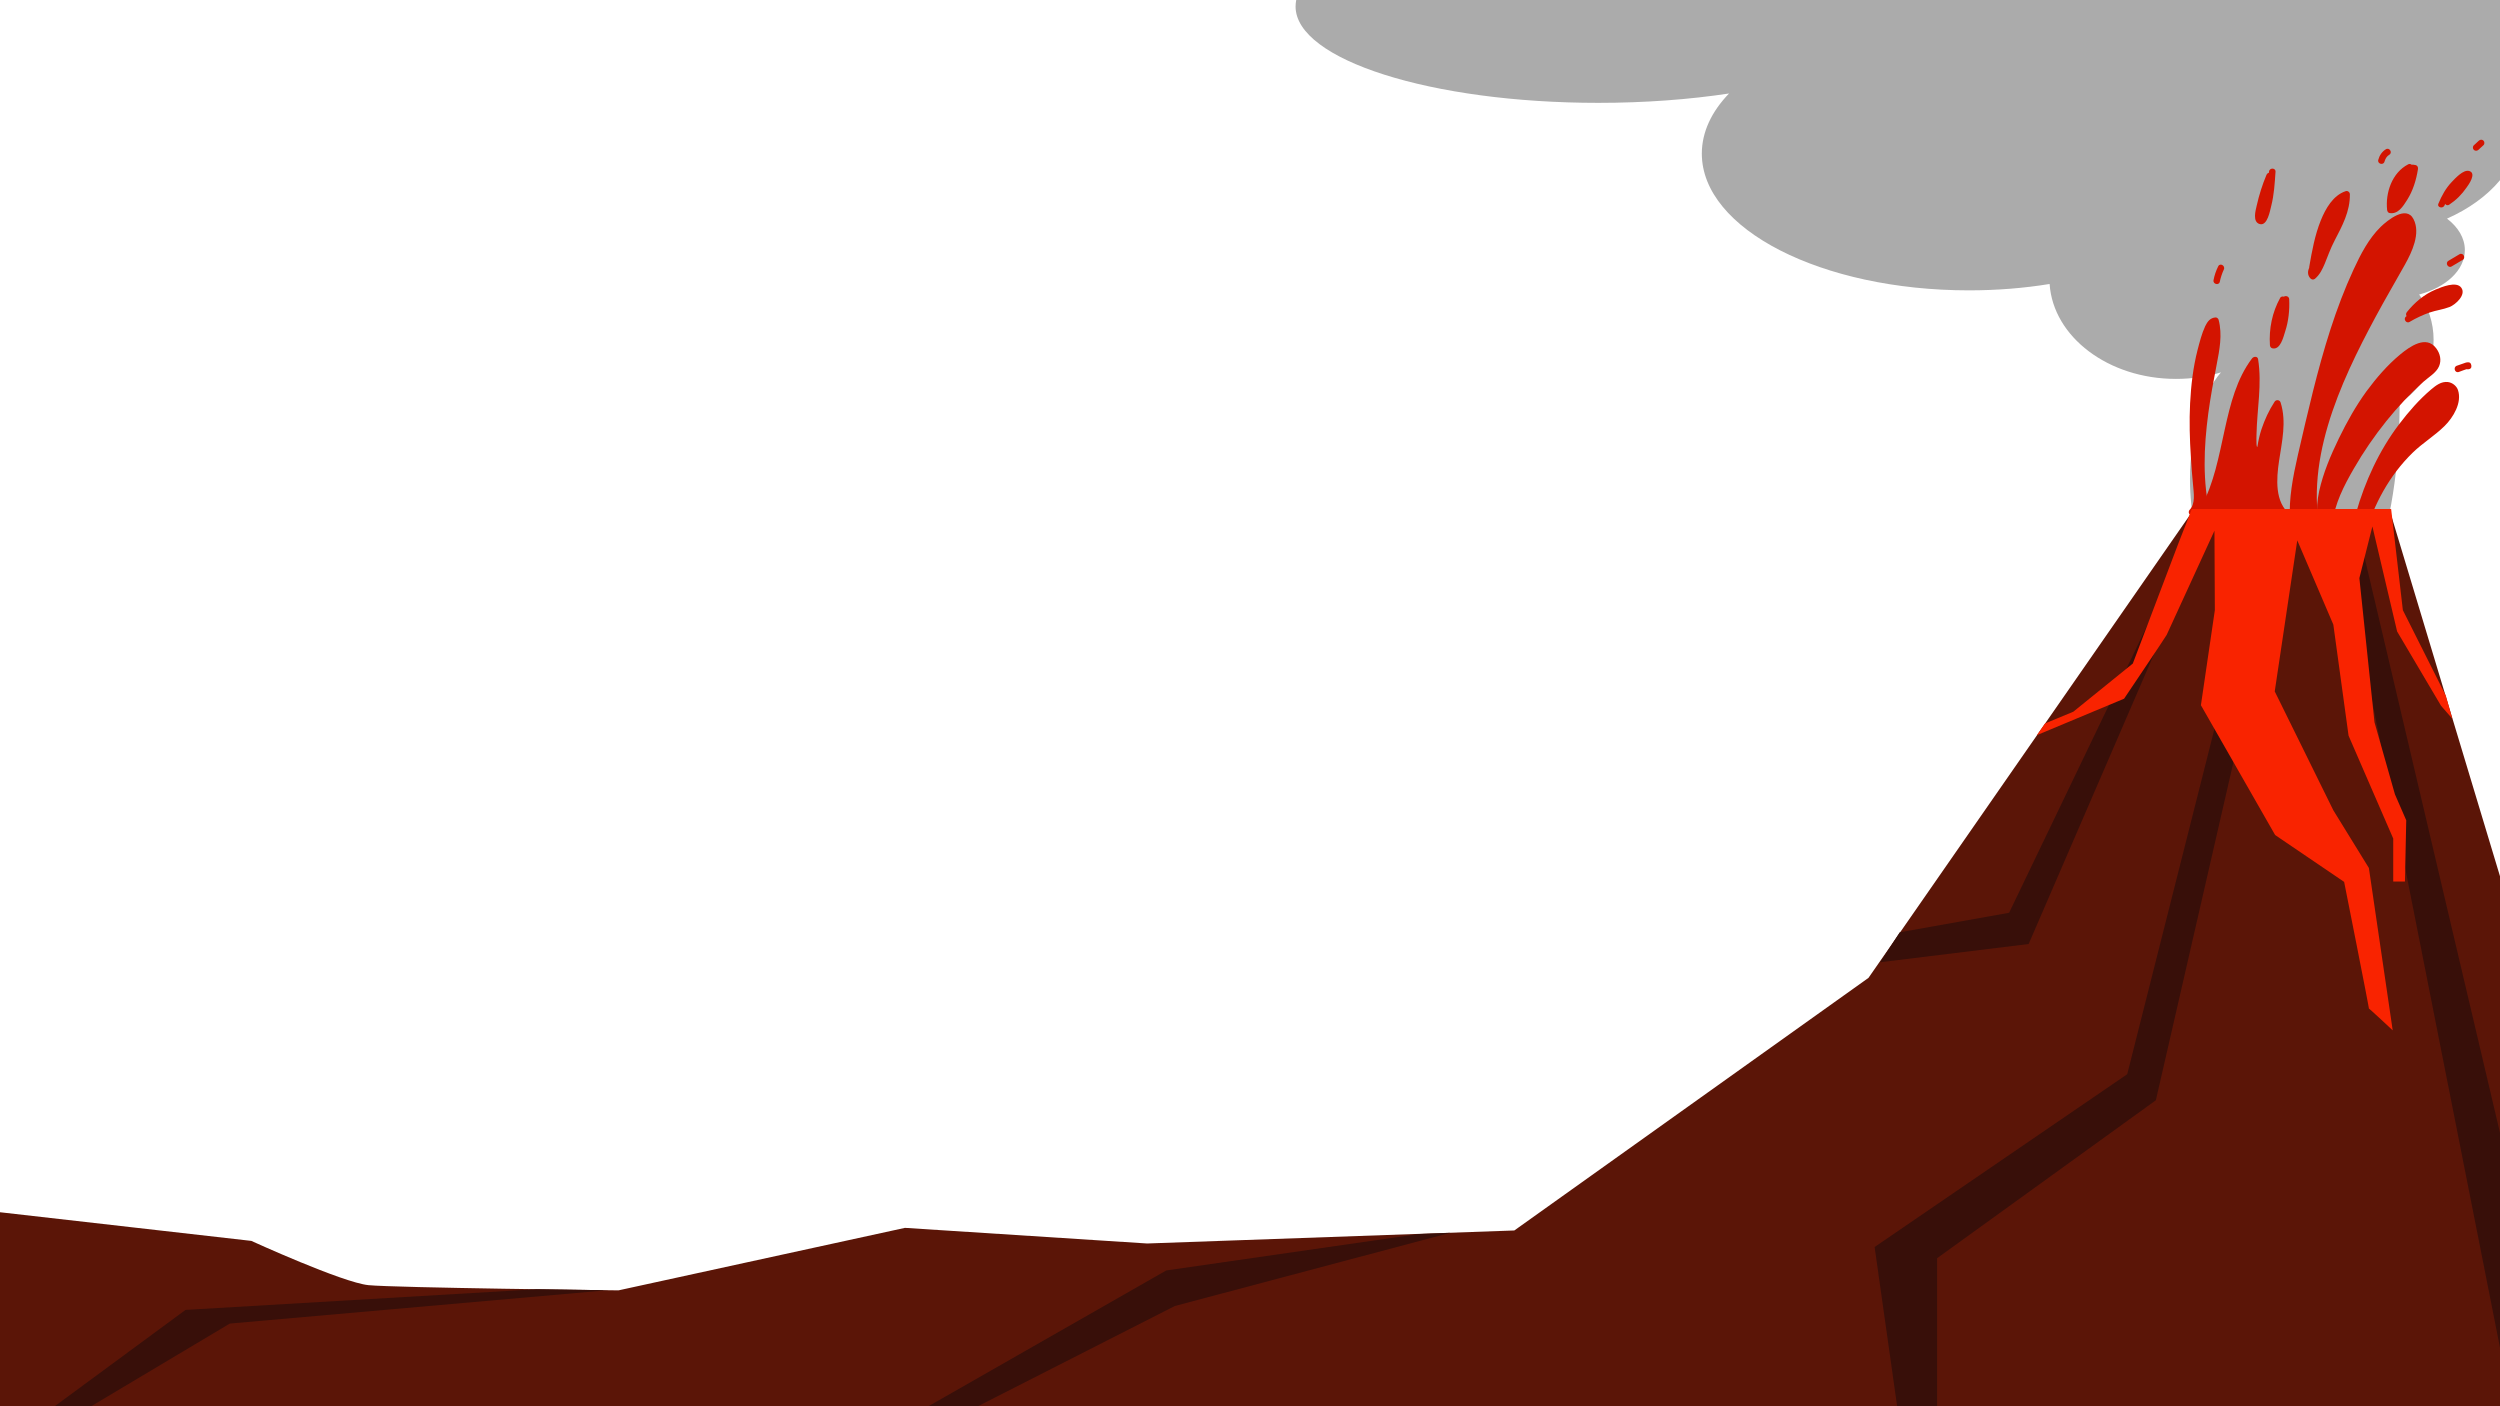 <svg version="1.0" id="volcanoWithLavaGraphic" xmlns="http://www.w3.org/2000/svg" xmlns:xlink="http://www.w3.org/1999/xlink" x="0px" y="0px" viewBox="0 0 1920 1080" enable-background="new 0 0 1920 1080" xml:space="preserve"><g id="volcanoWithLava"><path opacity="0.43" fill="#3D3D3D" d="M1920,0v138.4c-10,12-24,22.1-40.7,29.5c8.5,6.5,13.7,14.9,13.7,24.1c0,15.5-14.5,28.7-35.1,34.2c6.9,9.3,11.1,21.5,11.1,34.8c0,21.3-10.7,39.7-26.1,48.1c0,0.6,0,1.3,0,1.9c0,97.2-29.4,176-65.8,176c-12.9,0-24.9-9.9-35-27c-3.9,2-7.9,3-12.1,3c-26.6,0-48.1-42.5-48.1-95c0-35,9.6-65.6,23.8-82c-10.8,3.3-22.4,5-34.6,5c-51.9,0-94.3-32.3-97-72.9c-19.5,3.2-40.4,4.9-62,4.9c-113.3,0-205.1-47-205.1-105c0-16.6,7.5-32.3,20.9-46.2c-30.4,4.6-64.4,7.2-100.4,7.2C1099.1,79,995,45.9,995,5c0-1.7,0.2-3.4,0.5-5H1920z"/><g><g><path fill="#D31400" d="M1850.7,128.4c-10.2,4.8-16.7,19.4-14.9,32.8c2.7,1,5.3-1.4,7.3-3.9c6-7.6,10.1-17.5,11.6-28.1c-1.8-0.8-4-0.4-5.6,0.9"/><g><path fill="#D31400" d="M1849.5,126.2c-12.4,6.4-17.6,21.8-16.2,35c0.1,1,0.7,2.2,1.8,2.4c6.6,1.2,10.5-5.2,13.6-10.1c4.5-7.1,7-15.4,8.3-23.6c0.2-1.3-0.3-2.7-1.7-3.1c-2.9-0.7-5-0.4-7.5,1.2c-2.7,1.7-0.2,6,2.5,4.3c1.2-0.2,2.4-0.5,3.7-0.7c-0.6-1-1.2-2.1-1.7-3.1c-0.9,5.8-2.4,11.4-4.8,16.8c-1.5,3.4-6.4,14.2-11,13.4c0.6,0.8,1.2,1.6,1.8,2.4c-1.3-11.6,2.8-25,13.7-30.7C1854.8,129.1,1852.3,124.8,1849.5,126.2L1849.5,126.2z"/></g></g><g><path fill="#D31400" d="M1761.2,399.4c-1.2-17.9,2.8-35.6,6.7-52.9c10.9-47.5,22.1-95.6,41.8-138.4c7.3-16,16.4-31.7,29.7-39.7c3.6-2.1,8.2-3.5,11.2-0.2c2.5,2.7,2.8,7.4,2.2,11.4c-1.3,10.4-6.4,19.3-11.3,27.8c-16.6,28.8-32.9,58.1-45.7,89.7c-15,37.1-25.2,80.8-14.3,120.1"/><g><path fill="#D31400" d="M1763.7,399.4c-1-16.5,2.2-32.5,5.8-48.5c3.5-15.3,7-30.5,10.8-45.7c7.5-30.3,16.2-60.4,28.6-89.1c5.5-12.8,11.7-25.7,21-36.3c3.9-4.5,9.8-10.3,16-10.9c9.6-0.9,2.1,20.6,0.5,24.2c-5.8,13.5-14.5,26.1-21.6,39c-7.5,13.6-14.7,27.4-21.3,41.5c-20.8,44.3-37.6,95.6-24.4,144.6c0.8,3.1,5.7,1.8,4.8-1.3c-16.1-59.9,13-122.4,40.8-174c7.2-13.4,14.9-26.4,22.3-39.7c5.4-9.7,12.2-24,6.6-34.9c-5.6-11-20.1,1-25.2,5.9c-9.3,9.1-15.5,21.2-20.9,32.9c-13.8,29.8-23.1,61.5-31.1,93.3c-4.1,16.4-7.9,32.9-11.7,49.4c-3.7,16.4-7,33-6,49.9C1758.9,402.6,1763.9,402.6,1763.7,399.4L1763.7,399.4z"/></g></g><g><path fill="#D31400" d="M1782.4,398.4c-1.5-15.6,3.6-30.9,9.3-44.8c13.5-32.8,32.1-63.2,57.1-82.5c4.6-3.6,9.9-6.8,15.3-5.5c5.3,1.3,9.7,9.4,6.7,15.1c-1,1.9-2.5,3.2-4,4.4c-25.3,21-47.3,48.2-64.6,79.6c-6.3,11.4-12.1,23.8-13.4,37.6"/><g><path fill="#D31400" d="M1784.9,398.4c-1.2-14.8,3.1-28.9,8.5-42.5c5.2-13,11.4-25.5,18.5-37.6c5.5-9.3,44.5-65.7,56.2-46.2c4.2,6.9-3.5,11.5-8,15.4c-4.9,4.3-9.7,8.9-14.3,13.6c-9.2,9.4-17.6,19.5-25.3,30.1c-15.2,20.6-31.3,45.1-34.3,71.1c-0.4,3.2,4.6,3.2,5,0c1.8-15.4,8.9-29.2,16.6-42.5c7.3-12.7,15.7-24.9,24.9-36.4c8.7-10.8,18.2-20.9,28.5-30.2c3.9-3.5,9.9-6.9,12-11.9c2-4.7,0.8-9.8-2.2-13.8c-7.7-10.4-20.3-1.3-27.6,4.7c-9.9,8.2-18.4,18.1-26,28.4c-8.2,11.3-15,23.5-21.1,36c-6.3,13-12.1,26.6-15.2,40.7c-1.5,6.9-2,14-1.4,21C1780.1,401.6,1785.1,401.7,1784.9,398.4L1784.9,398.4z"/></g></g><g><path fill="#D31400" d="M1850.2,241.6c8.9-11.5,21.2-18.8,33.9-20.2c1.8-0.2,3.9,0,4.8,1.9c-0.7,4.3-3.5,7.6-6.7,9.4c-3.2,1.8-6.7,2.4-10.1,3.1c-7.9,1.8-15.5,5-22.7,9.3"/><g><path fill="#D31400" d="M1852,243.3c4.3-5.4,9.2-9.9,15-13.5c2.8-1.8,5.9-3.1,9.1-4.2c1-0.3,10.2-2.2,10.1-1.7c-1.7,7.9-11.8,8.6-18.1,10.3c-7,1.9-13.7,5-20,8.7c-2.8,1.6-0.3,6,2.5,4.3c4.9-2.9,10-5.3,15.4-7.2c5-1.7,10.3-2.3,15.2-4.2c4.7-1.8,13-9.4,9.1-14.8c-3.8-5.4-15.4-0.4-19.8,1.4c-8.8,3.7-16.2,10-22.1,17.4C1846.5,242.3,1850,245.9,1852,243.3L1852,243.3z"/></g></g><g><path fill="#D31400" d="M1875,157c4-10.1,10.8-18.3,18.9-23c0.8-0.4,1.8-0.7,2.2,0.2c0.3,0.6,0,1.4-0.3,2c-3.8,8-9.5,14.6-16.1,18.7"/><g><path fill="#D31400" d="M1877.4,157.7c3.1-7.6,7.9-14.4,14.5-19.4c0.7-0.5,1.4-1,2.2-1.4c-1-0.9-1.6-0.6-1.8,0.9c-1,1.8-2.1,3.5-3.3,5.1c-2.8,4-6.5,7.3-10.5,10c-2.7,1.8-0.2,6.1,2.5,4.3c5.3-3.5,9.6-7.8,13.2-13c1.7-2.3,8.1-11.2,2.1-12.9c-4.5-1.2-10.6,5.6-13.3,8.4c-4.6,4.8-7.8,10.6-10.3,16.7C1871.4,159.3,1876.2,160.6,1877.4,157.7L1877.4,157.7z"/></g></g><g><path fill="#D31400" d="M1690.6,391.1c0.7,0.8,1.8-0.2,2.3-1.2c18.9-34.1,15.8-83.6,38.9-113.4c3.7,21.1-1.9,42.9-1.3,64.5c0.1,3.3,2.1,7.8,4.3,6c0.9-0.7,1.1-2.2,1.4-3.5c2-12.4,6.5-24.2,13-33.8c3.2,9.5,2.5,20.3,1,30.4s-3.8,20.2-3.6,30.5s3.6,21.2,10.7,26.3"/><g><path fill="#D31400" d="M1690,393.5c4,1.4,5.7-3.4,7.1-6.2c2.3-4.5,4.1-9.3,5.8-14c3.8-10.9,6.3-22.3,8.7-33.6c4.7-21.4,8.9-44.1,22.4-61.9c-1.5-0.2-3-0.4-4.6-0.6c2,12.3,1,24.8-0.1,37.1c-0.5,5.7-1,11.4-1.2,17.2c-0.2,4.6-1,10.4,1.1,14.6c1,2,2.9,4.5,5.5,3.7c3.8-1.1,3.9-5.8,4.5-9c2-10.6,6.2-20.8,12.1-29.8c-1.5-0.2-3-0.4-4.6-0.6c5.2,16.7-0.5,33.9-2.3,50.6c-1.4,12.8,0,29.1,11,37.7c2.5,2,6.1-1.6,3.5-3.5c-12.1-9.4-10.6-27.7-8.6-41.1c2.2-15,5.9-30.1,1.2-45c-0.7-2.1-3.4-2.4-4.6-0.6c-4.3,6.6-7.6,13.7-10.1,21.2c-1.4,4.3-2.4,8.7-3.1,13.2c-0.5,0.8-0.4,1.4,0.3,1.8c-0.6-1.1-1-2.4-1-3.7c-0.2-2.5,0-5.1,0-7.6c0.4-19.3,4.3-38.3,1.2-57.6c-0.4-2.4-3.4-2.1-4.6-0.6c-11.9,15.7-16.7,35.3-20.9,54.2c-2.3,10.4-4.4,20.9-7.2,31.2c-1.3,4.8-2.8,9.5-4.5,14.2c-0.9,2.5-2,5-3.1,7.5c-0.5,1.2-3.4,6.2-2.7,6.5C1688.3,387.6,1687,392.4,1690,393.5L1690,393.5z"/></g></g><g><path fill="#D31400" d="M1753.3,230.2c-5.7,10-8.4,22.7-7.4,35c1,1,2.3-0.5,3-1.8c5.1-9.8,7.5-21.8,6.9-33.5"/><g><path fill="#D31400" d="M1751.1,228.9c-6.1,11.1-8.6,23.6-7.8,36.2c0.1,1.1,0.7,2.1,1.8,2.4c6.2,1.5,8.5-8.5,9.9-12.9c2.6-7.9,3.5-16.5,3.1-24.8c-0.1-3.2-5.1-3.2-5,0c0.2,5.7-0.1,11.2-1.2,16.8c-0.3,1.7-4.3,16.4-5.5,16.1c0.6,0.8,1.2,1.6,1.8,2.4c-0.7-11.7,1.4-23.3,7.1-33.7C1757,228.6,1752.7,226.1,1751.1,228.9L1751.1,228.9z"/></g></g><g><path fill="#D31400" d="M1775.9,205.7c3-17.2,6.3-35.2,15.8-48.1c2.9-3.9,6.4-7.3,10.5-8.3c0.4,8.2-2.3,16.2-5.7,23.2c-3.4,7.1-7.4,13.6-10.4,21c-2.7,6.8-4.7,14.8-9.9,18.8c-1.4-1.2-1.6-4-0.5-5.6"/><g><path fill="#D31400" d="M1778.3,206.3c1.7-10,3.6-19.9,6.7-29.6c2.9-8.9,8.2-21.9,17.9-25c-1.1-0.8-2.1-1.6-3.2-2.4c0.2,12.2-5.6,22.6-11.1,33.1c-2.5,4.7-4.6,9.6-6.4,14.6c-1.8,4.9-3.6,10-7.7,13.5c1.3,0.2,2.6,0.3,3.9,0.5c-0.2-1-0.3-2.1-0.5-3.1c1.4-2.9-2.9-5.4-4.3-2.5c-1.4,2.8-1.5,5.6,0.5,8.1c1,1.3,2.6,1.6,3.9,0.5c3.6-3.1,5.6-7.2,7.4-11.5c2.4-5.9,4.5-11.9,7.5-17.6c5.9-11.4,12-22.5,11.8-35.7c0-1.6-1.6-2.9-3.2-2.4c-9.7,3.2-15.5,13.5-19.1,22.4c-4.6,11.4-6.8,23.6-8.9,35.7C1772.9,208.2,1777.7,209.5,1778.3,206.3L1778.3,206.3z"/></g></g><g><path fill="#D31400" d="M1811.9,395c10.6-37.8,30.8-71.1,57-93.9c2.7-2.4,5.6-4.7,8.9-5.1c3.3-0.4,7,1.6,8,5.6c0.4,1.6,0.3,3.3,0.1,5c-2.1,15.4-15.1,23.5-25.7,31.8c-21.4,16.6-38,42.7-46.3,72.5"/><g><path fill="#D31400" d="M1814.3,395.6c6.1-21.6,15.4-42.1,28.1-60.8c6-8.9,13-17.2,20.5-24.8c3.7-3.7,7.7-7.7,12.1-10.5c3.3-2.1,7-1.2,8.3,2.6c1.1,3.3-0.7,8.2-2,11.2c-3.7,8.7-12,14.7-19.3,20.3c-8,6-15.2,12.7-21.7,20.4c-13.7,16.2-23.1,35.7-28.9,56c-0.9,3.1,3.9,4.4,4.8,1.3c6.8-23.9,18.9-46.3,36.8-63.7c7.6-7.4,16.8-12.9,24.4-20.4c6.7-6.6,13.6-18,10.3-27.7c-1.1-3.2-4.4-5.7-7.7-6.1c-5.1-0.6-9.2,2.6-12.9,5.7c-9.2,7.8-17.2,17-24.5,26.6c-15.4,20.3-26.3,44-33.2,68.4C1808.6,397.4,1813.5,398.7,1814.3,395.6L1814.3,395.6z"/></g></g><g><path fill="#D31400" d="M1683.4,393.4c4.4-3.9,4.2-12,3.5-18.7c-3.8-41-5.7-84.4,8.3-121.6c1.3-3.3,3.3-7.1,6.2-6.8c3,9.9,0.9,20.9-1.1,31.2c-7.7,39.1-14.7,80.6-5.2,119.1"/><g><path fill="#D31400" d="M1685.2,395.2c7.3-7.5,4.3-20.1,3.5-29.4c-1.1-13.2-1.9-26.5-2-39.8c-0.1-13.5,0.7-27,2.7-40.3c1-6.3,2.4-12.6,4-18.8c0.9-3.3,3.6-17.8,8.1-18.1c-0.8-0.6-1.6-1.2-2.4-1.8c3.3,12.3-0.2,25.1-2.5,37.2c-2.4,12.6-4.6,25.3-6.2,38c-3.1,25-3.5,50.4,2.4,75c0.8,3.1,5.6,1.8,4.8-1.3c-6.2-25.8-5.1-52.5-1.6-78.7c1.7-12.5,4-24.9,6.4-37.2c2.2-11.4,4.5-22.9,1.5-34.4c-0.3-1-1.3-1.9-2.4-1.8c-4.1,0.3-6.2,3.2-7.9,6.7c-2.7,5.8-4.3,12.3-5.9,18.4c-3.4,13.3-5,27.1-5.7,40.8c-0.7,13.8-0.3,27.7,0.6,41.5c0.4,7.2,1,14.4,1.7,21.6c0.5,5.9,1.9,14-2.6,18.7C1679.4,394,1682.9,397.5,1685.2,395.2L1685.2,395.2z"/></g></g><g><path fill="#D31400" d="M1743.1,134.9c-3.9,9.1-6.8,18.8-8.6,28.8c-0.4,2.4-0.2,5.8,1.7,6c1.4,0.2,2.4-1.6,3-3.2c1.5-4.1,2.7-8.3,3.6-12.7c1.4-7.2,1.9-14.6,2.4-22"/><g><path fill="#D31400" d="M1740.7,134.2c-3.2,7.6-5.7,15.5-7.5,23.5c-0.9,3.9-3.5,12.8,2.3,14.4c6,1.6,7.9-10.6,8.8-13.9c2.2-8.6,2.7-17.5,3.3-26.3c0.2-3.2-4.8-3.2-5,0c-0.8,11.6-1.5,23.8-6.2,34.6c1.7-3.9,2.1-9.8,3.3-14.3c1.5-5.7,3.5-11.2,5.8-16.6C1746.8,132.5,1742,131.3,1740.7,134.2L1740.7,134.2z"/></g></g><g><path fill="#D31400" d="M1901.6,113.3c1.3-1.2,2.6-2.4,3.9-3.6"/><g><path fill="#D31400" d="M1903.4,115.1c1.3-1.2,2.6-2.4,3.9-3.6c1-0.9,0.9-2.6,0-3.5c-1-1-2.5-0.9-3.5,0c-1.3,1.2-2.6,2.4-3.9,3.6c-1,0.9-0.9,2.6,0,3.5C1900.8,116,1902.4,116,1903.4,115.1L1903.4,115.1z"/></g></g><g><path fill="#D31400" d="M1890.1,197.5c-2.8,1.7-5.6,3.3-8.4,5"/><g><path fill="#D31400" d="M1888.8,195.3c-2.8,1.7-5.6,3.3-8.4,5c-2.8,1.7-0.2,6,2.5,4.3c2.8-1.7,5.6-3.3,8.4-5C1894.1,198,1891.6,193.6,1888.8,195.3L1888.8,195.3z"/></g></g><g><path fill="#D31400" d="M1887.6,283.3c2.4-0.8,4.9-1.7,7.3-2.5c0.3-0.1,0.7-0.2,0.9,0.2s-0.6,0.4-0.4,0.1"/><g><path fill="#D31400" d="M1888.3,285.7c2.5-0.9,5.1-2,7.6-2.6c-0.4,0-0.9,0-1.3,0c0.1,0,0.2,0,0.3,0c-0.4-0.2-0.7-0.4-1.1-0.6c0.1,0.1,0.1,0.2,0.2,0.2c-0.2-0.8-0.4-1.6-0.6-2.4c0,0.1,0,0.1,0,0.2c0.4-0.5,0.8-1,1.1-1.5c-0.1,0-0.1,0.1-0.2,0.1c0.6-0.1,1.3-0.2,1.9-0.3c-0.1,0-0.1,0-0.2,0c0.6,0.8,1.2,1.6,1.8,2.4c0-0.1,0-0.1,0-0.2c0.1-3.2-4.9-3.2-5,0c0,0.1,0,0.1,0,0.2c0,1,0.8,2.2,1.8,2.4c1.3,0.2,3.2-0.2,3.4-1.8c0.2-1.3-0.3-3.3-1.9-3.5c-1.6-0.2-2.9,0.3-4.4,0.9c-1.6,0.6-3.2,1.1-4.9,1.7C1883.9,281.9,1885.2,286.7,1888.3,285.7L1888.3,285.7z"/></g></g><g><path fill="#D31400" d="M1833.7,116.7c-2.3,1.2-4,3.7-4.8,6.7"/><g><path fill="#D31400" d="M1832.4,114.6c-3,1.8-5,4.8-5.9,8.2c-0.8,3.1,4,4.4,4.8,1.3c0.6-2.1,1.7-4.1,3.6-5.2C1837.7,117.3,1835.2,113,1832.4,114.6L1832.4,114.6z"/></g></g><g><path fill="#D31400" d="M1702.4,215.7c0.7-3.5,1.8-6.9,3.4-10"/><g><path fill="#D31400" d="M1704.8,216.4c0.7-3.3,1.7-6.4,3.1-9.4c1.4-2.9-2.9-5.4-4.3-2.5c-1.7,3.4-2.9,6.9-3.6,10.6C1699.3,218.2,1704.1,219.5,1704.8,216.4L1704.8,216.4z"/></g></g></g><g><path fill="#5B1507" d="M1920,673l-85-282h-150l-250,360l-272,194l-282,10l-186-12l-220,48c0,0-172-2-192-4s-90-34-90-34L0,931v149h1921L1920,673z"/><polygon fill="#380F09" points="1920,870 1807.3,391.2 1792.7,391.2 1920,1035 "/><path fill="#380F09" d="M1759.7,391.7l-104,453.3l-168,121.3V1080H1457l-17.3-122.3l194-132.7L1743,392.3C1743,392.3,1758.7,390.7,1759.7,391.7z"/><path fill="#380F09" d="M1702,392l-144,333l-114,14l15-23l84-15l149-310C1692,391,1700.5,393.5,1702,392z"/><polygon fill="#380F09" points="1113.8,946.8 902.3,1003 751,1080 713,1080 895.7,975.7 1089.7,947.7 "/><polygon fill="#380F09" points="466.7,990.9 176.5,1016.5 70,1080 42,1080 142.5,1006 412.5,990.1 "/></g><g><path fill="#F92300" d="M1683.3,391l-10.3,26.3l-35,92.3l-45.7,37l-21.7,9l-6.3,9l67-28c0,0,32.3-48,32.7-49s36.7-80,36.7-80l0.3,61l-10.7,73l57,99.7l53,36c0,0,19.6,98.5,19,97.3c-0.3-0.7,18.3,16.7,18.3,16.7l-18.3-124.7l-27.3-44.3l-45-91.3l17.3-116l27.7,64.7l11.7,85.3l34.3,79v33h9l1-47l-8.7-20l-15.7-55.3L1812,444l10-39.7l19,80.7l33.7,57l8.7,10l-5-17.7l-33-65.7l-9-77.7H1683.3z"/></g></g></svg>